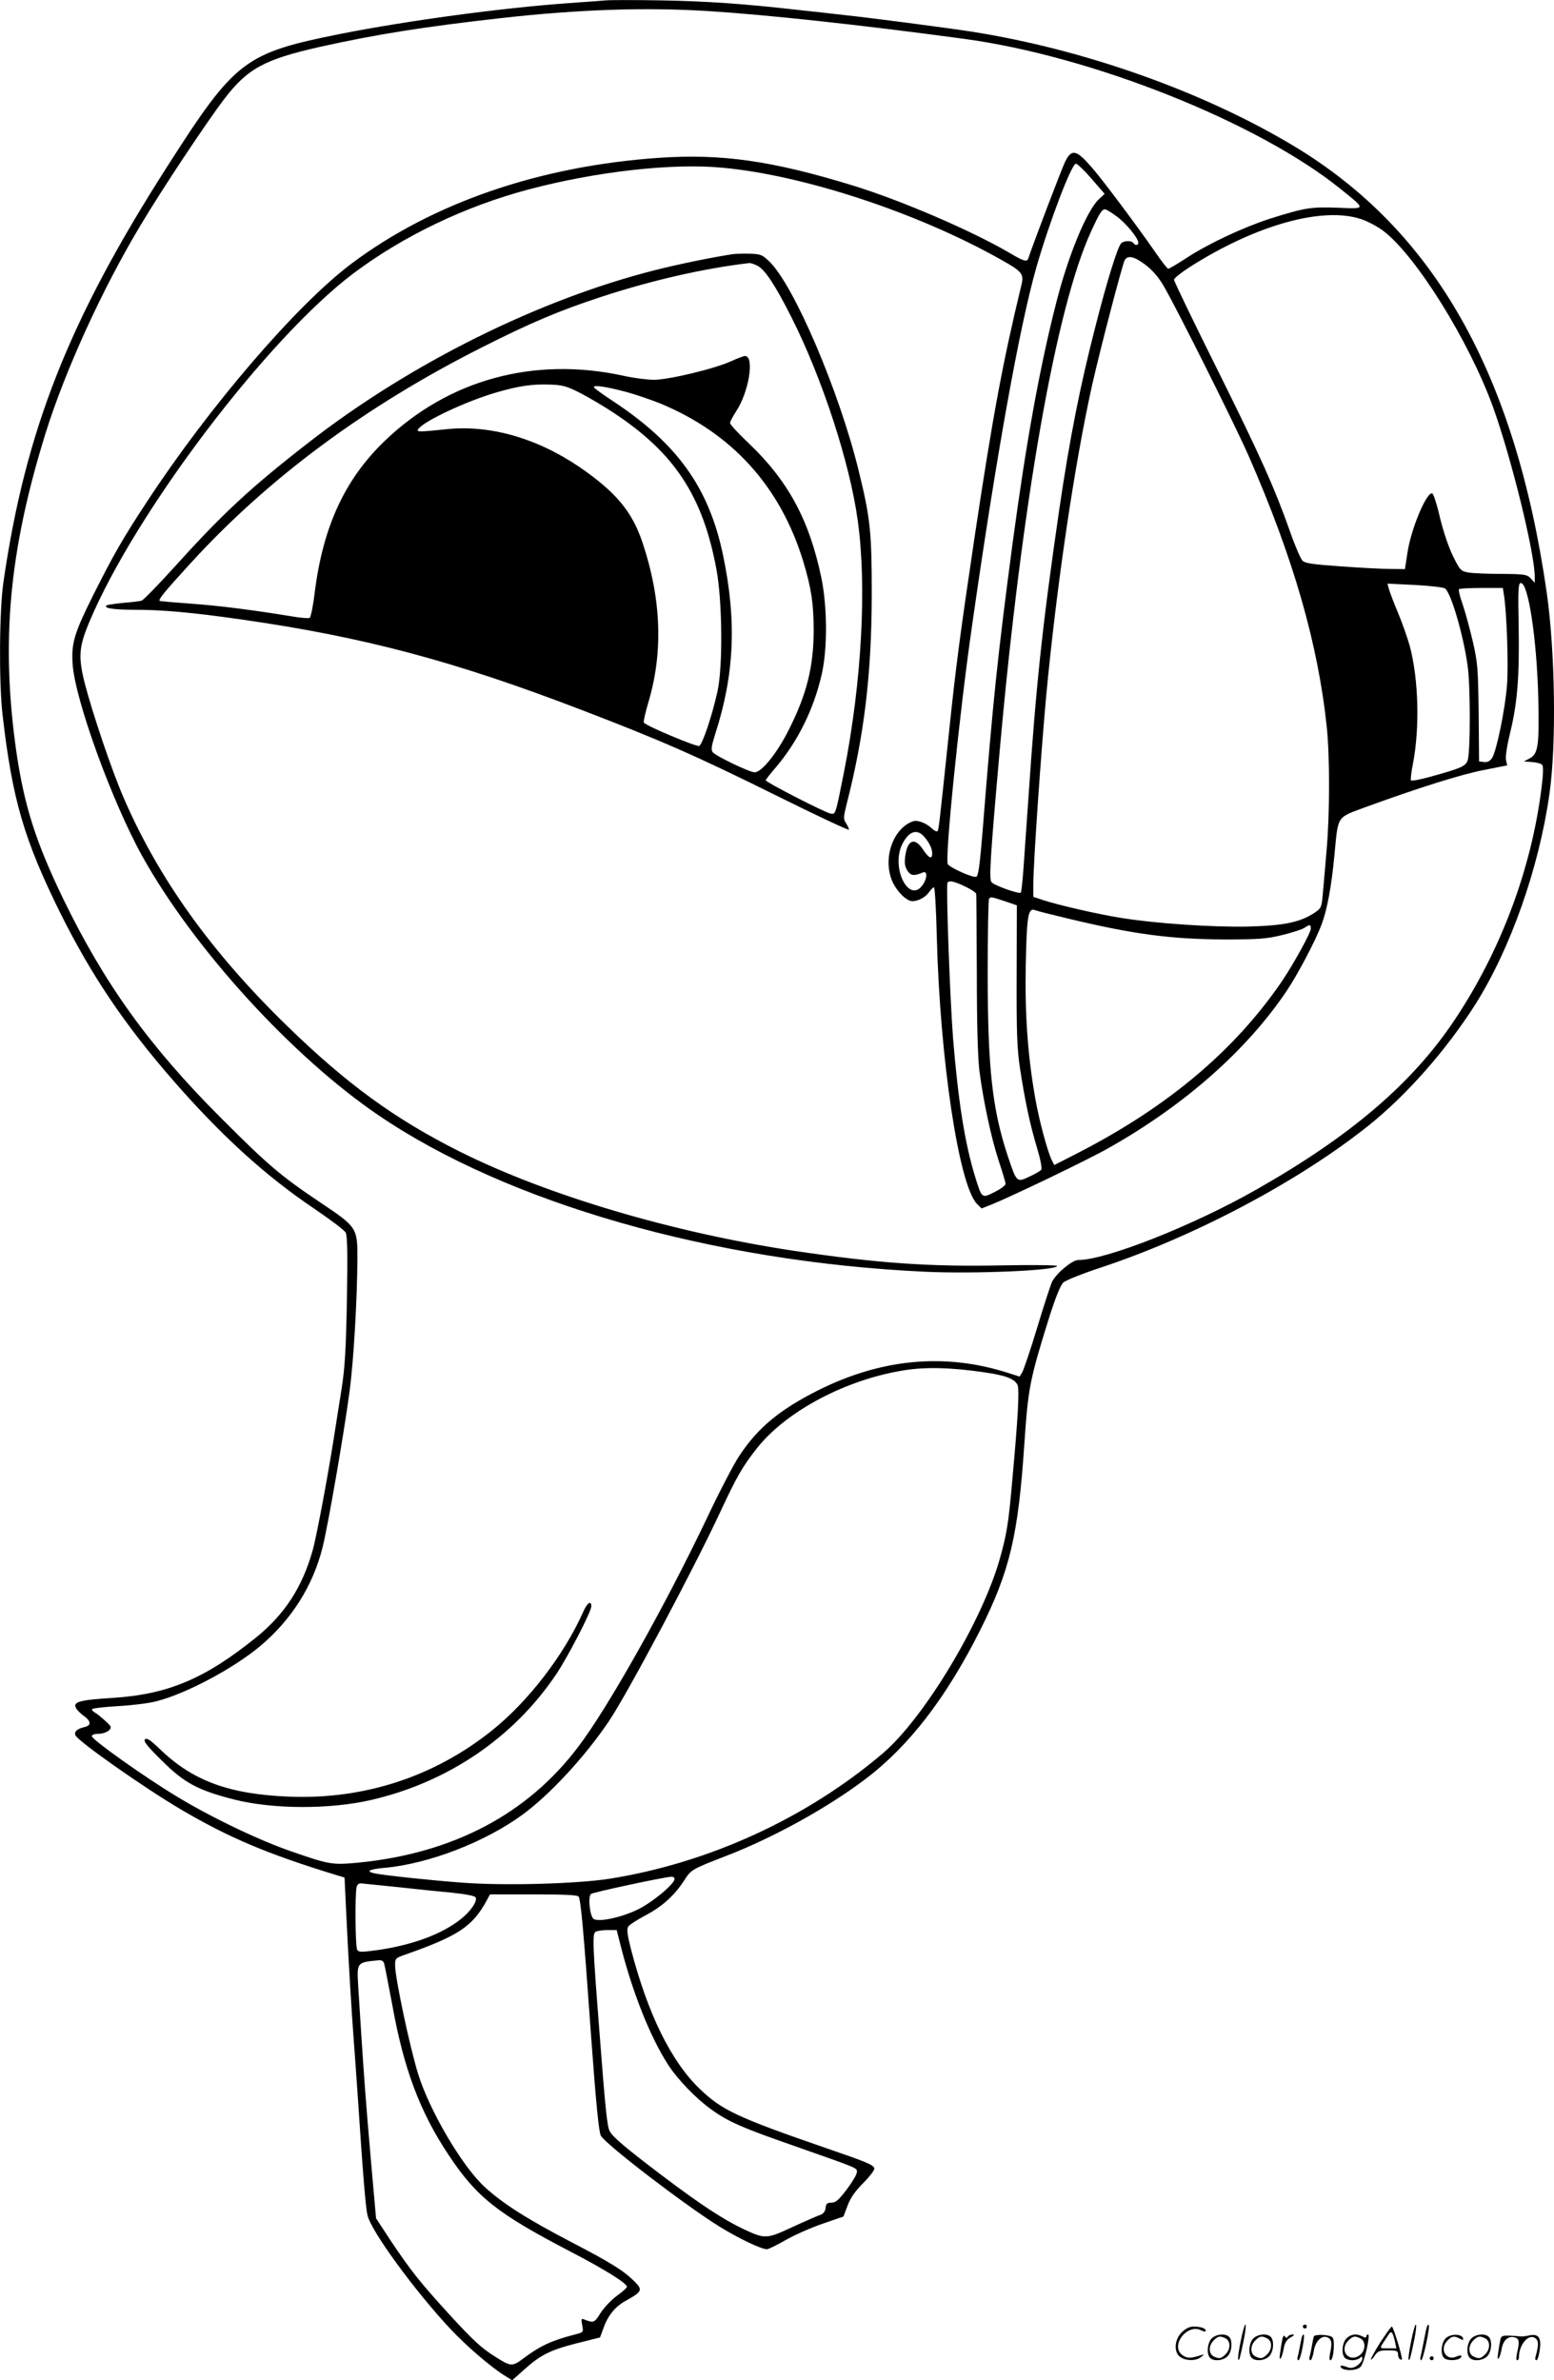 <svg version="1.0" xmlns="http://www.w3.org/2000/svg"
  viewBox="0 0 784.054 1200.667"
 preserveAspectRatio="xMidYMid meet">
<g transform="translate(-0.66,1200.586) scale(0.1,-0.1)"
fill="#000000" stroke="none">
<path d="M3065 12004 c-22 -2 -107 -8 -190 -14 -339 -24 -816 -89 -1150 -155
-485 -97 -531 -132 -872 -665 -498 -777 -718 -1333 -829 -2100 -21 -141 -23
-504 -5 -665 49 -431 109 -635 292 -1005 157 -315 325 -564 570 -845 243 -278
463 -479 711 -646 81 -55 153 -109 159 -121 8 -16 10 -108 6 -337 -5 -253 -10
-343 -27 -451 -12 -74 -25 -160 -30 -190 -34 -224 -95 -550 -116 -625 -52
-185 -141 -322 -284 -438 -260 -210 -446 -288 -726 -306 -165 -10 -201 -20
-184 -51 5 -10 23 -28 40 -40 37 -27 38 -48 3 -56 -38 -9 -53 -23 -46 -41 12
-30 342 -262 533 -375 244 -143 435 -224 785 -331 l40 -12 7 -150 c12 -259 29
-535 39 -665 5 -69 14 -188 19 -265 28 -420 41 -584 51 -624 18 -80 241 -384
418 -573 81 -86 199 -188 273 -235 l39 -24 57 51 c85 77 134 101 266 135 l120
30 17 46 c23 66 61 112 118 142 74 41 80 52 45 88 -53 56 -122 100 -325 205
-224 117 -347 195 -439 280 -113 105 -277 384 -334 569 -42 136 -116 484 -116
547 0 34 2 37 48 53 271 95 343 143 414 274 l17 31 220 0 c152 0 222 -3 227
-11 11 -19 24 -155 64 -719 24 -328 38 -467 48 -487 24 -44 425 -351 599 -459
97 -60 211 -114 239 -114 8 0 50 21 94 46 43 25 127 62 185 82 l107 37 21 55
c14 38 38 73 79 114 32 32 58 66 56 74 -3 17 -39 32 -243 102 -449 155 -527
192 -638 299 -145 139 -263 380 -348 709 -17 67 -21 97 -13 109 5 9 44 34 85
56 86 45 147 100 196 175 37 58 38 58 218 128 233 90 507 241 697 385 221 167
408 410 580 752 150 299 192 478 223 942 19 280 27 321 125 635 34 106 57 163
72 177 13 11 95 44 183 73 476 157 1003 436 1355 717 192 153 393 381 540 612
178 282 321 688 374 1061 36 251 29 721 -14 1020 -160 1105 -567 1823 -1275
2249 -458 275 -1059 488 -1625 577 -121 19 -527 72 -645 84 -49 6 -151 17
-225 25 -278 32 -472 45 -700 49 -129 2 -253 2 -275 0z m515 -54 c299 -19 764
-69 1290 -140 646 -87 1483 -421 1900 -757 130 -105 131 -101 -14 -95 -136 5
-166 0 -341 -55 -136 -44 -307 -124 -420 -197 -47 -31 -90 -56 -94 -56 -5 0
-37 42 -72 93 -82 118 -252 347 -312 416 -79 92 -103 98 -136 32 -14 -27 -161
-412 -186 -488 -7 -20 -22 -16 -98 29 -192 112 -544 263 -787 338 -407 125
-661 161 -975 140 -604 -41 -1146 -227 -1555 -534 -276 -207 -716 -719 -1032
-1201 -123 -187 -168 -266 -271 -471 -96 -192 -111 -243 -104 -348 12 -180
200 -697 352 -970 259 -465 756 -1010 1190 -1305 650 -443 1687 -740 2755
-790 252 -12 670 6 670 29 0 4 -123 6 -272 3 -373 -8 -634 11 -1053 73 -613
92 -1247 280 -1689 501 -325 163 -568 339 -870 633 -383 372 -651 746 -827
1155 -60 139 -156 424 -195 575 -33 132 -30 182 24 310 232 552 898 1430 1332
1757 252 189 563 338 883 423 339 90 724 134 977 110 409 -37 987 -227 1407
-464 106 -59 117 -72 103 -128 -95 -393 -144 -658 -235 -1263 -74 -498 -94
-646 -130 -990 -51 -485 -52 -495 -59 -502 -3 -4 -16 3 -29 15 -29 27 -72 43
-94 35 -104 -37 -155 -194 -102 -308 24 -50 71 -95 99 -95 30 0 68 21 85 47 9
12 19 23 24 23 4 0 11 -111 14 -247 16 -624 112 -1258 203 -1350 l23 -23 48
19 c96 38 496 230 595 287 381 215 695 492 896 791 56 83 145 252 176 334 29
77 51 195 66 359 19 195 9 180 158 235 257 94 484 166 597 187 l116 23 -6 27
c-4 15 5 72 19 130 38 153 49 286 45 538 -4 195 -2 225 11 225 38 0 81 -287
88 -586 5 -240 -1 -277 -46 -300 l-27 -14 42 -3 c23 -2 46 -8 51 -15 6 -8 5
-49 -4 -117 -51 -408 -206 -822 -439 -1170 -212 -318 -524 -585 -1000 -855
-318 -181 -758 -355 -898 -355 -30 0 -109 -65 -132 -109 -7 -15 -41 -118 -75
-231 -34 -113 -69 -215 -76 -227 l-13 -21 -63 20 c-316 100 -635 70 -953 -89
-195 -98 -306 -190 -399 -332 -27 -40 -102 -184 -166 -320 -211 -442 -494
-946 -644 -1144 -257 -342 -634 -540 -1113 -587 -130 -12 -144 -10 -334 56
-164 56 -410 174 -584 280 -162 98 -425 285 -425 302 0 7 13 12 34 12 19 0 42
8 52 17 15 16 14 19 -18 48 -19 18 -43 37 -54 43 -10 6 -16 14 -12 17 4 4 64
11 135 15 70 4 157 15 192 25 150 39 386 165 521 278 157 132 265 302 314 497
27 108 106 561 136 785 21 154 39 469 40 676 0 151 -3 156 -187 279 -201 135
-262 187 -499 424 -364 364 -590 678 -799 1109 -137 284 -195 465 -235 735
-80 556 -39 1014 146 1611 99 317 285 726 480 1051 106 178 329 514 421 635
119 156 203 201 486 265 285 63 523 101 916 145 386 43 720 55 1041 35z m1934
-846 l66 -76 -29 -27 c-61 -57 -154 -282 -214 -517 -85 -331 -153 -709 -222
-1222 -75 -566 -99 -793 -151 -1451 -14 -169 -21 -224 -32 -228 -15 -6 -127
43 -143 63 -17 20 57 753 122 1204 122 855 239 1508 325 1809 66 229 177 521
199 521 7 0 43 -34 79 -76z m127 -190 c47 -34 109 -110 109 -133 0 -14 -17
-14 -25 -1 -9 14 -51 12 -63 -3 -18 -22 -70 -188 -127 -412 -79 -306 -131
-568 -185 -936 -84 -578 -116 -875 -155 -1454 -9 -121 -19 -275 -24 -343 -5
-68 -11 -125 -14 -129 -9 -8 -134 36 -148 53 -13 16 -6 128 42 669 112 1249
284 2230 460 2612 42 92 55 113 71 113 6 0 32 -16 59 -36z m1235 -14 c32 -11
81 -37 109 -58 165 -125 432 -553 554 -888 92 -255 211 -737 211 -858 l0 -30
-20 22 c-19 20 -30 22 -148 23 -70 0 -145 3 -167 7 -38 7 -42 11 -77 82 -22
44 -49 124 -66 194 -15 66 -33 121 -39 123 -28 10 -107 -178 -125 -298 l-13
-84 -75 1 c-41 0 -154 6 -250 13 -140 10 -178 15 -192 29 -9 9 -37 73 -61 142
-80 226 -149 380 -369 823 -120 241 -218 444 -218 452 0 7 35 35 78 63 334
213 673 308 868 242z m-1090 -230 c35 -27 66 -62 92 -107 65 -111 363 -707
429 -858 225 -514 350 -947 394 -1370 15 -146 15 -435 -1 -615 -7 -80 -15
-179 -19 -220 -6 -71 -8 -75 -40 -97 -73 -49 -153 -66 -336 -71 -177 -4 -466
15 -644 44 -104 16 -319 65 -393 90 l-48 16 0 66 c1 114 38 651 65 947 53 562
143 1168 231 1565 40 179 152 607 165 633 15 27 48 20 105 -23z m1512 -1633
c30 -24 91 -231 113 -387 15 -100 15 -443 0 -481 -11 -29 -34 -39 -194 -83
-48 -13 -89 -21 -92 -16 -2 4 2 43 11 86 34 180 28 422 -16 589 -12 44 -40
123 -62 175 -22 52 -42 106 -45 119 l-6 23 139 -7 c77 -4 145 -12 152 -18z
m296 -29 c15 -87 24 -362 16 -458 -10 -126 -53 -333 -75 -367 -11 -17 -24 -23
-41 -21 l-25 3 -2 245 c-3 227 -5 253 -30 362 -15 64 -38 148 -51 186 -14 39
-22 73 -18 76 3 3 54 6 113 6 l108 0 5 -32z m-2927 -1220 c27 -30 43 -62 43
-87 0 -32 -17 -25 -46 19 -42 64 -79 51 -90 -33 -5 -35 -2 -53 11 -73 17 -26
33 -28 78 -9 22 9 23 -26 1 -60 -69 -105 -166 84 -104 205 32 62 72 76 107 38z
m209 -254 c30 -14 55 -31 56 -37 1 -7 2 -187 3 -402 0 -249 5 -426 13 -490 20
-155 60 -340 97 -453 19 -57 35 -110 35 -118 0 -8 -25 -26 -55 -41 -66 -33
-64 -35 -100 82 -51 166 -85 385 -110 695 -16 207 -36 769 -28 783 8 13 33 8
89 -19z m200 -74 l61 -21 -1 -352 c-1 -292 2 -372 17 -471 25 -163 50 -282 86
-401 18 -61 26 -104 21 -110 -5 -6 -32 -22 -61 -35 -63 -30 -63 -29 -108 105
-78 236 -101 442 -101 919 0 205 3 376 7 379 9 10 12 9 79 -13z m329 -90 c322
-77 511 -102 780 -103 173 0 212 3 290 22 49 12 100 28 112 36 29 19 33 19 33
-5 0 -19 -86 -175 -143 -260 -237 -349 -573 -633 -1024 -866 l-127 -65 -12 23
c-21 41 -64 199 -84 313 -38 215 -53 423 -48 675 5 245 12 288 46 275 9 -4 89
-24 177 -45z m-436 -2286 c111 -16 154 -32 171 -63 11 -21 3 -165 -26 -481
-18 -210 -28 -273 -61 -390 -88 -319 -383 -811 -594 -990 -384 -326 -875 -551
-1376 -631 -168 -26 -530 -36 -743 -20 -161 12 -395 37 -443 47 -48 10 -29 21
51 28 221 20 507 130 696 269 139 102 316 294 435 471 92 136 433 778 562
1056 84 180 113 230 185 321 149 188 451 347 744 393 107 17 236 14 399 -10z
m-1559 -2556 c0 -25 -109 -116 -181 -152 -84 -42 -200 -67 -227 -50 -19 12
-30 110 -14 126 8 8 362 84 405 87 9 1 17 -4 17 -11z m-1390 -42 c80 -9 198
-21 263 -27 78 -8 121 -17 124 -25 8 -21 -28 -72 -77 -110 -96 -76 -245 -130
-419 -155 -80 -11 -94 -11 -102 1 -10 16 -12 281 -3 317 5 17 12 21 37 17 18
-2 97 -10 177 -18z m1115 -283 c61 -243 150 -468 241 -610 48 -75 143 -174
221 -229 82 -60 158 -93 423 -185 324 -114 310 -108 310 -130 0 -11 -23 -50
-51 -87 -40 -53 -56 -67 -77 -67 -22 0 -28 -5 -30 -27 -2 -17 -11 -29 -25 -34
-12 -4 -75 -31 -140 -61 -135 -63 -140 -63 -256 -8 -98 47 -209 120 -399 263
-186 141 -253 197 -269 227 -13 24 -22 107 -53 515 -33 424 -35 480 -19 491 8
5 35 9 60 9 l47 0 17 -67z m-1191 -99 c3 -8 21 -102 41 -207 58 -326 140 -544
286 -763 141 -212 245 -294 612 -485 177 -92 287 -161 287 -179 0 -4 -23 -25
-51 -45 -28 -20 -64 -59 -82 -86 -31 -50 -35 -52 -81 -34 -17 7 -18 5 -12 -28
7 -36 6 -36 -36 -47 -117 -30 -175 -57 -257 -118 -60 -45 -65 -45 -143 4 -75
47 -114 84 -238 219 -145 159 -190 216 -290 365 l-76 116 -12 134 c-7 74 -21
241 -32 370 -17 211 -23 301 -46 665 -7 124 -9 122 107 133 9 1 20 -5 23 -14z
M3705 10724 c-94 -14 -268 -49 -390 -80 -588 -148 -1240 -472 -1752 -871 -290
-225 -432 -357 -665 -615 -89 -98 -168 -180 -177 -182 -9 -3 -50 -8 -91 -11
-41 -4 -79 -10 -84 -12 -22 -14 30 -23 134 -23 147 0 293 -13 552 -50 611 -88
1062 -207 1708 -455 397 -152 580 -232 979 -430 204 -101 371 -180 371 -174 0
5 -7 20 -15 33 -14 20 -13 30 4 99 88 344 125 651 126 1052 0 316 -7 387 -66
626 -97 398 -325 933 -450 1055 -35 34 -44 38 -96 40 -32 1 -71 0 -88 -2z
m124 -59 c37 -19 90 -99 171 -260 155 -307 294 -733 334 -1023 47 -335 20
-818 -69 -1270 -44 -221 -42 -214 -68 -210 -26 4 -327 158 -327 168 0 3 23 33
51 65 111 131 191 293 231 467 30 130 29 340 -1 488 -61 293 -168 491 -369
682 -51 48 -92 93 -92 100 0 7 14 33 30 58 65 97 95 280 45 280 -7 0 -38 -12
-69 -26 -82 -38 -316 -94 -390 -94 -34 0 -103 9 -152 20 -453 99 -884 -19
-1206 -328 -201 -193 -311 -431 -353 -761 -8 -69 -20 -128 -26 -132 -6 -3 -47
0 -92 8 -195 32 -368 54 -510 64 -83 6 -153 12 -155 14 -7 7 24 45 151 184
393 432 886 798 1478 1096 241 122 390 185 601 254 257 84 516 143 746 170 7
0 26 -6 41 -14z m-894 -642 c44 -23 121 -68 170 -101 307 -203 449 -421 517
-792 29 -159 32 -484 5 -610 -27 -123 -76 -270 -93 -277 -14 -5 -270 102 -279
118 -3 4 8 52 24 106 74 250 64 519 -30 800 -53 160 -137 259 -323 386 -217
146 -455 212 -674 187 -48 -5 -100 -10 -116 -10 -24 0 -27 2 -16 15 34 41 245
139 390 181 114 33 180 43 270 40 65 -2 86 -8 155 -43z m234 5 c42 -11 117
-37 168 -57 363 -150 606 -418 722 -796 41 -137 52 -208 53 -344 0 -189 -35
-329 -129 -513 -58 -114 -134 -208 -169 -208 -25 0 -194 81 -211 101 -10 12
-7 31 13 95 96 298 108 567 39 898 -71 341 -230 564 -558 780 -47 31 -89 61
-93 67 -9 15 57 6 165 -23z M2949 3875 c-95 -215 -278 -453 -460 -598 -292
-234 -646 -349 -1023 -334 -303 12 -486 79 -653 240 -48 46 -66 58 -75 49 -9
-9 12 -35 84 -106 113 -113 181 -150 364 -197 196 -50 483 -51 692 -3 387 89
718 313 934 633 57 84 178 317 178 344 0 32 -21 18 -41 -28z M6266 194 c-10
-47 -15 -88 -12 -91 5 -6 9 7 30 110 7 37 10 67 6 67 -4 0 -15 -39 -24 -86z
M6580 270 c0 -5 5 -10 10 -10 6 0 10 5 10 10 0 6 -4 10 -10 10 -5 0 -10 -4
-10 -10z M7126 194 c-10 -47 -15 -88 -12 -91 5 -6 9 7 30 110 7 37 10 67 6 67
-4 0 -15 -39 -24 -86z M7206 269 c-3 -8 -10 -41 -16 -74 -6 -33 -14 -68 -16
-77 -3 -10 -1 -18 3 -18 10 0 46 171 38 178 -2 3 -7 -1 -9 -9z M5969 241 c-38
-38 -41 -101 -7 -125 29 -20 79 -20 104 0 18 14 18 15 1 10 -53 -17 -69 -17
-92 -2 -69 45 21 166 94 126 12 -6 21 -7 21 -1 0 12 -25 21 -62 21 -19 0 -39
-10 -59 -29z M6970 189 c-28 -45 -49 -83 -47 -85 2 -3 12 7 21 21 14 21 24 25
66 25 43 0 50 -3 50 -19 0 -11 5 -23 10 -26 6 -3 10 -3 10 1 0 20 -44 164 -51
164 -4 0 -30 -37 -59 -81z m75 4 l7 -33 -42 0 c-42 0 -42 0 -28 23 8 12 21 32
29 44 15 25 22 18 34 -34z M6120 210 c-22 -22 -27 -79 -8 -98 19 -19 66 -14
88 8 22 22 27 79 8 98 -19 19 -66 14 -88 -8z m71 0 c25 -14 25 -54 -1 -80 -23
-23 -33 -24 -61 -10 -25 14 -25 54 1 80 23 23 33 24 61 10z M6330 210 c-22
-22 -27 -79 -8 -98 19 -19 66 -14 88 8 22 22 27 79 8 98 -19 19 -66 14 -88 -8z
m71 0 c25 -14 25 -54 -1 -80 -23 -23 -33 -24 -61 -10 -25 14 -25 54 1 80 23
23 33 24 61 10z M6476 204 c-3 -16 -8 -47 -11 -69 -8 -51 10 -26 19 27 5 27
15 42 34 53 18 10 22 14 10 15 -9 0 -20 -5 -24 -11 -5 -8 -9 -8 -14 1 -5 8
-10 3 -14 -16z M6577 223 c-2 -4 -7 -26 -11 -48 -4 -22 -9 -48 -12 -57 -3 -10
-1 -18 4 -18 4 0 14 28 20 62 11 58 10 81 -1 61z M6635 220 c-1 -3 -5 -23 -9
-45 -4 -22 -9 -48 -12 -57 -3 -10 -1 -18 4 -18 5 0 13 20 17 45 7 53 44 87 74
68 17 -11 19 -28 8 -80 -4 -18 -3 -33 2 -33 16 0 24 99 11 115 -12 14 -87 18
-95 5z M6800 210 c-22 -22 -27 -79 -8 -98 7 -7 24 -12 38 -12 14 0 31 5 38 12
9 9 12 8 12 -5 0 -9 -12 -24 -26 -34 -21 -13 -32 -15 -55 -6 -16 6 -29 8 -29
3 0 -24 81 -27 102 -2 18 19 50 162 37 162 -5 0 -9 -5 -9 -10 0 -7 -6 -7 -19
0 -30 16 -59 12 -81 -10z m71 0 c29 -16 25 -65 -6 -86 -56 -37 -103 28 -55 76
23 23 33 24 61 10z M7301 211 c-23 -23 -28 -80 -9 -99 19 -19 88 -13 88 9 0 5
-11 4 -24 -2 -54 -25 -89 38 -46 81 23 23 33 24 62 9 16 -9 19 -8 16 3 -8 22
-64 22 -87 -1z M7430 210 c-22 -22 -27 -79 -8 -98 19 -19 66 -14 88 8 22 22
27 79 8 98 -19 19 -66 14 -88 -8z m71 0 c25 -14 25 -54 -1 -80 -23 -23 -33
-24 -61 -10 -25 14 -25 54 1 80 23 23 33 24 61 10z M7576 201 c-3 -14 -8 -44
-11 -66 -8 -51 10 -26 19 27 8 41 35 63 66 53 22 -7 24 -21 11 -77 -5 -22 -5
-38 0 -38 5 0 9 6 9 13 0 68 51 125 85 97 15 -13 15 -35 -1 -92 -3 -10 -1 -18
4 -18 6 0 13 23 17 50 9 63 -5 84 -49 76 -17 -4 -35 -6 -41 -6 -101 8 -104 7
-109 -19z M7220 110 c0 -5 5 -10 10 -10 6 0 10 5 10 10 0 6 -4 10 -10 10 -5 0
-10 -4 -10 -10z"/>
</g>
</svg>
